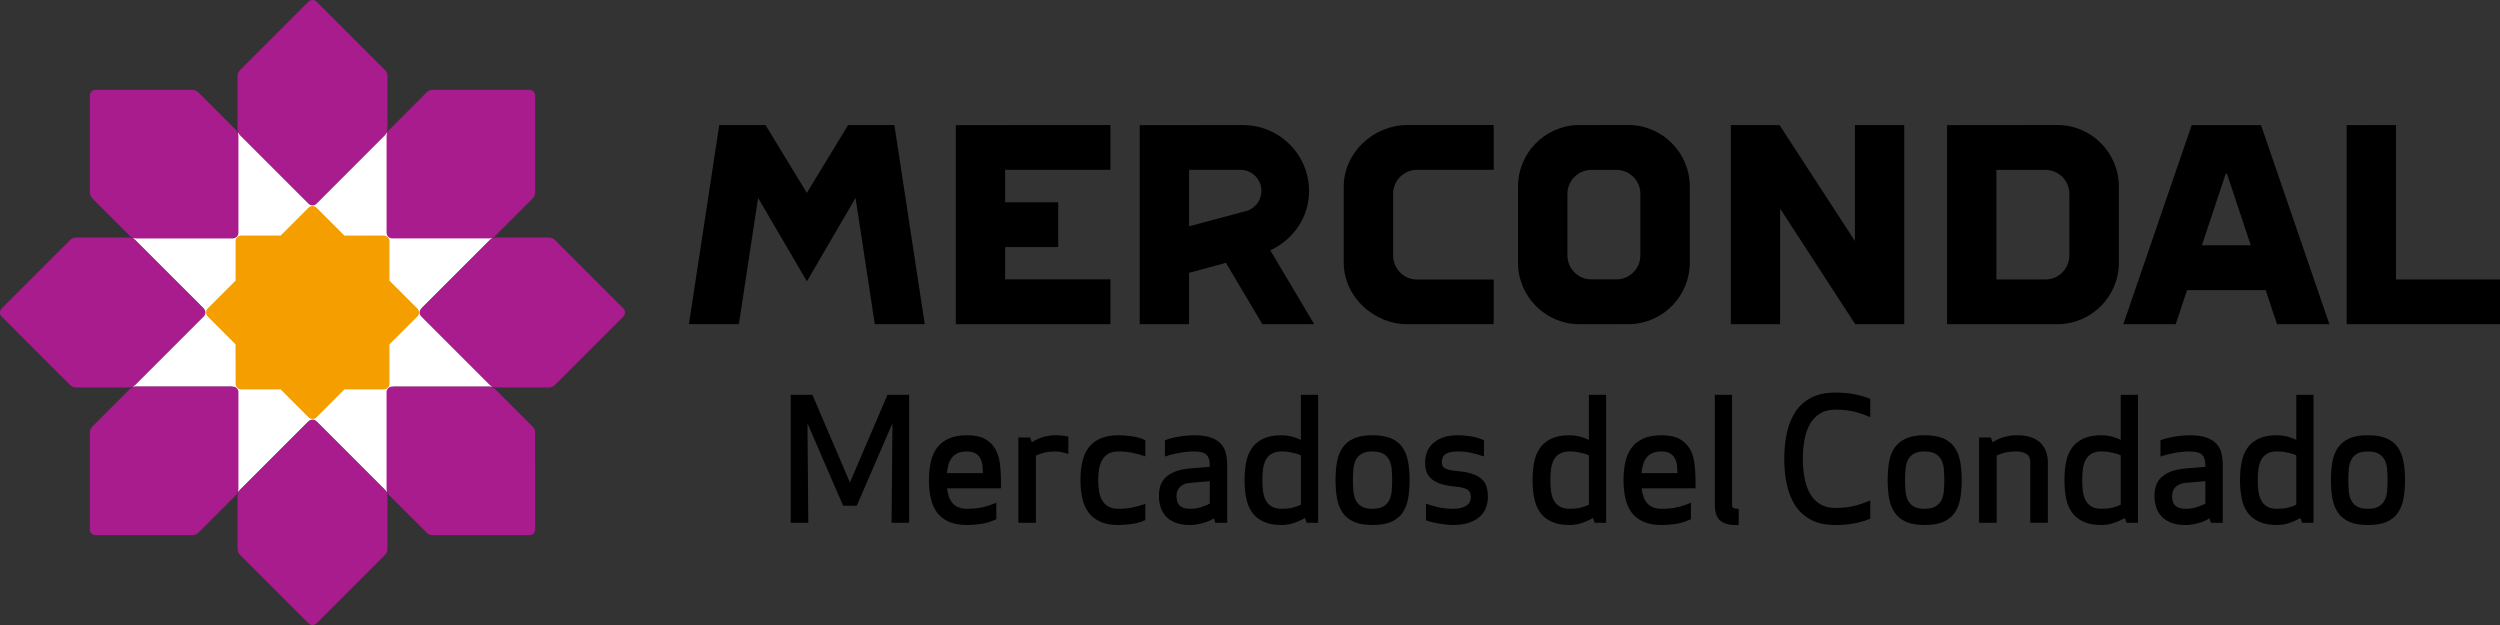 <?xml version="1.0" encoding="utf-8"?>
<!-- Generator: Adobe Illustrator 17.0.0, SVG Export Plug-In . SVG Version: 6.00 Build 0)  -->
<!DOCTYPE svg PUBLIC "-//W3C//DTD SVG 1.1//EN" "http://www.w3.org/Graphics/SVG/1.1/DTD/svg11.dtd">
<svg version="1.1" id="Capa_1" xmlns="http://www.w3.org/2000/svg" xmlns:xlink="http://www.w3.org/1999/xlink" x="0px" y="0px"
	 width="200px" height="50px" viewBox="0 0 200 50" enable-background="new 0 0 200 50" xml:space="preserve">
<rect x="0" y="0" width="200" height="50" fill="#333333" stroke="none"/>
<g>
	<g>
		<g>
			<path d="M68.541,40.457h-1.092l-2.853-6.593l0.068,7.958h-1.406V31.585h1.734l3.003,7.016l3.003-7.016h1.734v10.238h-1.406
				l0.068-7.958L68.541,40.457z"/>
			<path d="M75.762,39.065c0.027,0.237,0.075,0.455,0.143,0.655c0.068,0.201,0.164,0.373,0.287,0.519s0.28,0.259,0.471,0.341
				s0.423,0.123,0.696,0.123c0.218,0,0.423-0.009,0.614-0.027s0.38-0.046,0.566-0.082c0.186-0.036,0.375-0.086,0.566-0.15
				c0.191-0.064,0.391-0.141,0.601-0.232v1.324c-0.437,0.2-0.855,0.328-1.256,0.382C78.05,41.973,77.686,42,77.359,42
				c-0.573,0-1.056-0.087-1.447-0.26c-0.391-0.173-0.705-0.416-0.942-0.73s-0.405-0.692-0.505-1.133
				c-0.1-0.441-0.15-0.93-0.15-1.467s0.05-1.026,0.15-1.467c0.1-0.441,0.268-0.819,0.505-1.133s0.551-0.557,0.942-0.73
				s0.874-0.26,1.447-0.26c0.601,0,1.078,0.098,1.433,0.294c0.355,0.196,0.628,0.457,0.819,0.785s0.316,0.71,0.376,1.147
				c0.059,0.437,0.089,0.892,0.089,1.365v0.655h-4.314V39.065z M77.359,36.117c-0.291,0-0.535,0.043-0.73,0.13
				c-0.196,0.087-0.355,0.209-0.478,0.368c-0.123,0.16-0.214,0.344-0.273,0.553c-0.059,0.209-0.102,0.437-0.13,0.683h2.88
				c0-0.228-0.014-0.446-0.041-0.655s-0.087-0.393-0.177-0.553c-0.091-0.159-0.218-0.287-0.382-0.382
				C77.864,36.165,77.641,36.117,77.359,36.117z"/>
			<path d="M85.467,36.322c-0.173-0.064-0.35-0.114-0.532-0.15c-0.182-0.036-0.341-0.055-0.478-0.055
				c-0.364,0-0.669,0.032-0.915,0.096s-0.469,0.141-0.669,0.232v5.378h-1.406v-6.825h0.942l0.136,0.382
				c0.592-0.373,1.229-0.56,1.911-0.56c0.154,0,0.323,0.009,0.505,0.027s0.35,0.046,0.505,0.082L85.467,36.322L85.467,36.322z"/>
			<path d="M87.856,38.41c0,0.309,0.023,0.603,0.068,0.88c0.046,0.278,0.127,0.521,0.246,0.731c0.118,0.209,0.282,0.375,0.491,0.498
				s0.482,0.184,0.819,0.184c0.428,0,0.808-0.036,1.14-0.109s0.667-0.168,1.003-0.287v1.297c-0.319,0.155-0.676,0.259-1.071,0.314
				C90.156,41.973,89.798,42,89.48,42c-0.573,0-1.056-0.087-1.447-0.26c-0.391-0.173-0.705-0.416-0.942-0.73
				s-0.405-0.692-0.505-1.133c-0.1-0.441-0.15-0.93-0.15-1.467s0.05-1.026,0.15-1.467c0.1-0.441,0.268-0.819,0.505-1.133
				s0.551-0.557,0.942-0.73s0.874-0.26,1.447-0.26c0.319,0,0.676,0.027,1.072,0.082c0.396,0.055,0.753,0.159,1.071,0.314v1.297
				c-0.337-0.118-0.671-0.214-1.003-0.287c-0.332-0.073-0.712-0.109-1.14-0.109c-0.337,0-0.61,0.061-0.819,0.184
				c-0.209,0.123-0.373,0.289-0.491,0.498c-0.118,0.21-0.2,0.453-0.246,0.731C87.878,37.807,87.856,38.101,87.856,38.41z"/>
			<path d="M96.783,37.209c0-0.373-0.087-0.649-0.259-0.826c-0.173-0.177-0.505-0.266-0.996-0.266c-0.2,0-0.412,0.011-0.635,0.034
				s-0.439,0.055-0.648,0.096s-0.407,0.087-0.594,0.136c-0.187,0.05-0.339,0.098-0.457,0.144V35.23
				c0.136-0.064,0.302-0.121,0.498-0.171c0.195-0.05,0.403-0.093,0.621-0.13c0.218-0.036,0.434-0.064,0.648-0.082
				c0.214-0.018,0.403-0.027,0.566-0.027c0.528,0,0.962,0.057,1.304,0.171c0.341,0.114,0.612,0.276,0.812,0.485
				s0.339,0.459,0.416,0.751c0.077,0.291,0.116,0.614,0.116,0.969v4.628h-0.942l-0.123-0.355c-0.282,0.173-0.596,0.305-0.942,0.396
				C95.822,41.954,95.499,42,95.199,42c-0.473,0-0.869-0.066-1.188-0.198s-0.573-0.307-0.764-0.525
				c-0.191-0.218-0.328-0.466-0.41-0.744c-0.082-0.277-0.123-0.566-0.123-0.867c0-0.273,0.036-0.532,0.109-0.778
				s0.205-0.466,0.396-0.662s0.448-0.359,0.771-0.491c0.323-0.132,0.739-0.221,1.249-0.266l1.542-0.123v-0.137H96.783z
				 M95.226,38.628c-0.218,0.018-0.398,0.062-0.539,0.13s-0.252,0.15-0.334,0.245c-0.082,0.096-0.141,0.201-0.178,0.314
				c-0.036,0.114-0.055,0.23-0.055,0.348c0,0.119,0.011,0.239,0.034,0.362c0.023,0.123,0.07,0.235,0.143,0.334
				c0.073,0.1,0.184,0.182,0.335,0.246c0.15,0.064,0.348,0.096,0.594,0.096c0.291,0,0.578-0.043,0.86-0.13
				c0.282-0.086,0.514-0.184,0.696-0.293v-1.788L95.226,38.628z"/>
			<path d="M105.45,41.822h-0.915l-0.136-0.382c-0.309,0.173-0.617,0.31-0.922,0.41S102.856,42,102.528,42
				c-0.573,0-1.051-0.087-1.433-0.26c-0.382-0.173-0.687-0.416-0.915-0.73c-0.228-0.314-0.387-0.692-0.478-1.133
				c-0.091-0.441-0.137-0.93-0.137-1.467s0.046-1.026,0.137-1.467c0.091-0.441,0.25-0.819,0.478-1.133
				c0.227-0.314,0.532-0.557,0.915-0.73c0.382-0.173,0.86-0.26,1.433-0.26c0.273,0,0.53,0.03,0.771,0.089
				c0.241,0.059,0.498,0.152,0.771,0.28v-3.604h1.379L105.45,41.822L105.45,41.822z M103.567,36.253
				c-0.137-0.036-0.289-0.068-0.457-0.096c-0.168-0.027-0.362-0.041-0.58-0.041c-0.337,0-0.605,0.061-0.805,0.184
				c-0.2,0.123-0.355,0.289-0.464,0.498c-0.109,0.21-0.182,0.453-0.218,0.731s-0.055,0.571-0.055,0.88s0.018,0.603,0.055,0.88
				c0.036,0.278,0.109,0.521,0.218,0.731c0.109,0.209,0.264,0.375,0.464,0.498s0.469,0.184,0.805,0.184
				c0.337,0,0.628-0.029,0.874-0.089c0.246-0.059,0.469-0.139,0.669-0.239v-3.945C103.953,36.367,103.785,36.308,103.567,36.253z"/>
			<path d="M112.767,38.41c0,0.537-0.039,1.024-0.116,1.461c-0.077,0.437-0.223,0.814-0.437,1.133s-0.514,0.564-0.901,0.737
				s-0.89,0.26-1.508,0.26c-0.619,0-1.119-0.087-1.502-0.26c-0.382-0.173-0.682-0.418-0.901-0.737
				c-0.218-0.318-0.366-0.696-0.444-1.133c-0.077-0.437-0.116-0.924-0.116-1.461c0-0.528,0.039-1.012,0.116-1.454
				c0.077-0.441,0.225-0.821,0.444-1.14c0.218-0.318,0.519-0.564,0.901-0.737s0.883-0.26,1.502-0.26c0.619,0,1.122,0.087,1.508,0.26
				c0.387,0.173,0.687,0.418,0.901,0.737c0.214,0.319,0.36,0.699,0.437,1.14C112.728,37.398,112.767,37.882,112.767,38.41z
				 M111.374,38.41c0-0.328-0.014-0.63-0.041-0.908c-0.027-0.277-0.096-0.519-0.205-0.724c-0.109-0.205-0.269-0.366-0.478-0.484
				s-0.491-0.177-0.846-0.177c-0.364,0-0.651,0.059-0.86,0.177c-0.209,0.119-0.366,0.28-0.471,0.484
				c-0.105,0.205-0.171,0.446-0.198,0.724s-0.041,0.58-0.041,0.908s0.014,0.63,0.041,0.908s0.093,0.519,0.198,0.723
				c0.105,0.205,0.262,0.367,0.471,0.485s0.496,0.177,0.86,0.177c0.355,0,0.637-0.059,0.846-0.177s0.369-0.28,0.478-0.485
				c0.109-0.205,0.177-0.446,0.205-0.723C111.361,39.04,111.374,38.738,111.374,38.41z"/>
			<path d="M115.346,36.99c0,0.1,0.016,0.189,0.048,0.266s0.093,0.144,0.184,0.198c0.091,0.055,0.216,0.1,0.375,0.136
				c0.159,0.036,0.371,0.068,0.635,0.096c0.5,0.046,0.908,0.123,1.222,0.232c0.314,0.109,0.562,0.25,0.744,0.423
				c0.182,0.173,0.307,0.377,0.376,0.614c0.068,0.237,0.102,0.505,0.102,0.805c0,0.273-0.046,0.544-0.137,0.812
				c-0.091,0.269-0.246,0.507-0.464,0.717c-0.218,0.21-0.507,0.38-0.867,0.512c-0.36,0.132-0.803,0.198-1.331,0.198
				c-0.164,0-0.344-0.012-0.539-0.034c-0.196-0.023-0.394-0.05-0.594-0.082c-0.2-0.032-0.389-0.071-0.566-0.116
				s-0.33-0.096-0.457-0.15v-1.324c0.273,0.1,0.594,0.194,0.962,0.28c0.369,0.087,0.771,0.13,1.208,0.13
				c0.273,0,0.5-0.027,0.683-0.082c0.182-0.055,0.328-0.125,0.437-0.212c0.109-0.087,0.186-0.184,0.232-0.294
				c0.045-0.109,0.068-0.223,0.068-0.341c0-0.109-0.014-0.212-0.041-0.307s-0.084-0.18-0.171-0.253
				c-0.087-0.073-0.212-0.132-0.375-0.177c-0.164-0.046-0.378-0.082-0.642-0.109c-0.51-0.045-0.921-0.125-1.235-0.239
				s-0.56-0.255-0.737-0.423c-0.177-0.169-0.298-0.36-0.362-0.573c-0.064-0.214-0.095-0.448-0.095-0.703
				c0-0.254,0.043-0.512,0.13-0.771c0.086-0.259,0.232-0.491,0.437-0.696c0.205-0.205,0.475-0.373,0.812-0.505
				s0.751-0.198,1.242-0.198c0.318,0,0.657,0.027,1.017,0.082c0.359,0.055,0.717,0.159,1.071,0.314v1.297
				c-0.337-0.109-0.669-0.203-0.996-0.28c-0.328-0.077-0.696-0.116-1.106-0.116c-0.264,0-0.478,0.023-0.642,0.068
				c-0.164,0.046-0.294,0.107-0.389,0.184s-0.159,0.171-0.191,0.28C115.362,36.758,115.346,36.872,115.346,36.99z"/>
			<path d="M128.491,41.822h-0.915l-0.137-0.382c-0.309,0.173-0.617,0.31-0.922,0.41S125.896,42,125.568,42
				c-0.573,0-1.051-0.087-1.433-0.26c-0.382-0.173-0.687-0.416-0.915-0.73c-0.228-0.314-0.387-0.692-0.478-1.133
				c-0.091-0.441-0.137-0.93-0.137-1.467s0.046-1.026,0.137-1.467c0.091-0.441,0.25-0.819,0.478-1.133
				c0.227-0.314,0.532-0.557,0.915-0.73c0.382-0.173,0.86-0.26,1.433-0.26c0.273,0,0.53,0.03,0.771,0.089
				c0.241,0.059,0.498,0.152,0.771,0.28v-3.604h1.379v10.237H128.491z M126.607,36.253c-0.137-0.036-0.289-0.068-0.457-0.096
				c-0.168-0.027-0.362-0.041-0.58-0.041c-0.337,0-0.605,0.061-0.805,0.184c-0.2,0.123-0.355,0.289-0.464,0.498
				c-0.109,0.21-0.182,0.453-0.218,0.731s-0.055,0.571-0.055,0.88s0.018,0.603,0.055,0.88c0.036,0.278,0.109,0.521,0.218,0.731
				c0.109,0.209,0.264,0.375,0.464,0.498s0.469,0.184,0.805,0.184c0.337,0,0.628-0.029,0.874-0.089
				c0.246-0.059,0.469-0.139,0.669-0.239v-3.945C126.994,36.367,126.826,36.308,126.607,36.253z"/>
			<path d="M131.33,39.065c0.027,0.237,0.075,0.455,0.143,0.655c0.068,0.201,0.164,0.373,0.287,0.519s0.28,0.259,0.471,0.341
				s0.423,0.123,0.696,0.123c0.219,0,0.423-0.009,0.614-0.027s0.38-0.046,0.566-0.082c0.186-0.036,0.375-0.086,0.566-0.15
				c0.191-0.064,0.391-0.141,0.601-0.232v1.324c-0.437,0.2-0.856,0.328-1.256,0.382c-0.4,0.055-0.764,0.082-1.092,0.082
				c-0.573,0-1.056-0.087-1.447-0.26c-0.391-0.173-0.706-0.416-0.942-0.73c-0.237-0.314-0.405-0.692-0.505-1.133
				c-0.1-0.441-0.15-0.93-0.15-1.467s0.05-1.026,0.15-1.467c0.1-0.441,0.268-0.819,0.505-1.133c0.236-0.314,0.551-0.557,0.942-0.73
				s0.874-0.26,1.447-0.26c0.601,0,1.078,0.098,1.433,0.294s0.628,0.457,0.819,0.785s0.316,0.71,0.375,1.147
				s0.089,0.892,0.089,1.365v0.655h-4.312V39.065z M132.927,36.117c-0.291,0-0.535,0.043-0.73,0.13
				c-0.196,0.087-0.355,0.209-0.478,0.368c-0.123,0.16-0.214,0.344-0.273,0.553c-0.059,0.209-0.103,0.437-0.13,0.683h2.88
				c0-0.228-0.014-0.446-0.041-0.655s-0.087-0.393-0.178-0.553c-0.091-0.159-0.218-0.287-0.382-0.382
				C133.432,36.165,133.209,36.117,132.927,36.117z"/>
			<path d="M138.838,42c-0.546,0-0.958-0.123-1.236-0.369s-0.416-0.673-0.416-1.283v-8.763h1.379v8.804
				c0,0.128,0.039,0.212,0.116,0.253c0.077,0.041,0.216,0.061,0.416,0.061V42H138.838z"/>
			<path d="M142.741,36.704c0-0.728,0.068-1.413,0.205-2.054c0.137-0.642,0.362-1.203,0.676-1.686
				c0.314-0.482,0.732-0.862,1.256-1.14c0.523-0.277,1.176-0.416,1.959-0.416c0.619,0,1.158,0.05,1.617,0.15
				s0.849,0.219,1.167,0.355v1.46c-0.282-0.118-0.542-0.216-0.778-0.293c-0.237-0.077-0.464-0.139-0.683-0.185
				c-0.218-0.045-0.437-0.077-0.655-0.096c-0.219-0.018-0.442-0.027-0.669-0.027c-0.482,0-0.89,0.1-1.222,0.3
				s-0.601,0.478-0.805,0.833s-0.353,0.771-0.444,1.249s-0.137,0.994-0.137,1.549s0.046,1.072,0.137,1.549
				c0.091,0.478,0.239,0.894,0.444,1.249s0.473,0.633,0.805,0.833c0.332,0.2,0.739,0.3,1.222,0.3c0.227,0,0.45-0.009,0.669-0.027
				c0.218-0.018,0.437-0.05,0.655-0.096c0.218-0.045,0.446-0.107,0.683-0.184c0.236-0.077,0.496-0.175,0.778-0.293v1.46
				c-0.319,0.137-0.708,0.255-1.167,0.355c-0.459,0.1-0.999,0.15-1.617,0.15c-0.783,0-1.436-0.139-1.959-0.416
				c-0.523-0.278-0.942-0.658-1.256-1.14s-0.539-1.044-0.676-1.686C142.81,38.117,142.741,37.432,142.741,36.704z"/>
			<path d="M156.937,38.41c0,0.537-0.039,1.024-0.116,1.461s-0.223,0.814-0.437,1.133c-0.214,0.319-0.514,0.564-0.901,0.737
				s-0.89,0.26-1.509,0.26s-1.119-0.087-1.501-0.26c-0.382-0.173-0.683-0.418-0.901-0.737c-0.219-0.318-0.366-0.696-0.444-1.133
				c-0.077-0.437-0.116-0.924-0.116-1.461c0-0.528,0.039-1.012,0.116-1.454c0.077-0.441,0.225-0.821,0.444-1.14
				c0.218-0.318,0.519-0.564,0.901-0.737s0.883-0.26,1.501-0.26c0.619,0,1.122,0.087,1.509,0.26
				c0.386,0.173,0.687,0.418,0.901,0.737s0.359,0.699,0.437,1.14C156.899,37.398,156.937,37.882,156.937,38.41z M155.545,38.41
				c0-0.328-0.014-0.63-0.041-0.908c-0.027-0.277-0.096-0.519-0.205-0.724c-0.109-0.205-0.268-0.366-0.478-0.484
				c-0.21-0.118-0.491-0.177-0.847-0.177c-0.364,0-0.651,0.059-0.86,0.177c-0.21,0.119-0.366,0.28-0.471,0.484
				c-0.105,0.205-0.171,0.446-0.198,0.724s-0.041,0.58-0.041,0.908s0.014,0.63,0.041,0.908s0.093,0.519,0.198,0.723
				c0.105,0.205,0.261,0.367,0.471,0.485c0.209,0.118,0.496,0.177,0.86,0.177c0.355,0,0.637-0.059,0.847-0.177
				c0.209-0.118,0.368-0.28,0.478-0.485c0.109-0.205,0.178-0.446,0.205-0.723C155.532,39.04,155.545,38.738,155.545,38.41z"/>
			<path d="M162.424,36.99c0-0.318-0.105-0.544-0.314-0.676c-0.21-0.132-0.473-0.198-0.792-0.198c-0.346,0-0.651,0.032-0.915,0.096
				c-0.264,0.064-0.487,0.141-0.669,0.232v5.378h-1.406v-6.825h0.942l0.137,0.382c0.282-0.182,0.589-0.321,0.921-0.416
				c0.332-0.096,0.662-0.144,0.99-0.144c0.846,0,1.476,0.194,1.891,0.58c0.414,0.387,0.621,0.926,0.621,1.617v4.805h-1.406V36.99z"
				/>
			<path d="M171.038,41.822h-0.915l-0.137-0.382c-0.309,0.173-0.617,0.31-0.921,0.41c-0.305,0.1-0.621,0.15-0.949,0.15
				c-0.573,0-1.051-0.087-1.433-0.26c-0.382-0.173-0.687-0.416-0.914-0.73c-0.228-0.314-0.387-0.692-0.478-1.133
				c-0.091-0.441-0.136-0.93-0.136-1.467s0.045-1.026,0.136-1.467c0.091-0.441,0.25-0.819,0.478-1.133
				c0.227-0.314,0.532-0.557,0.914-0.73s0.86-0.26,1.433-0.26c0.273,0,0.53,0.03,0.772,0.089c0.241,0.059,0.498,0.152,0.771,0.28
				v-3.604h1.379V41.822z M169.154,36.253c-0.136-0.036-0.289-0.068-0.457-0.096c-0.169-0.027-0.362-0.041-0.58-0.041
				c-0.337,0-0.605,0.061-0.805,0.184c-0.2,0.123-0.355,0.289-0.464,0.498c-0.109,0.21-0.182,0.453-0.219,0.731
				c-0.036,0.278-0.055,0.571-0.055,0.88s0.018,0.603,0.055,0.88c0.036,0.278,0.109,0.521,0.219,0.731
				c0.109,0.209,0.264,0.375,0.464,0.498s0.468,0.184,0.805,0.184s0.628-0.029,0.874-0.089c0.246-0.059,0.468-0.139,0.669-0.239
				v-3.945C169.541,36.367,169.372,36.308,169.154,36.253z"/>
			<path d="M176.429,37.209c0-0.373-0.087-0.649-0.259-0.826c-0.173-0.177-0.505-0.266-0.996-0.266c-0.2,0-0.412,0.011-0.635,0.034
				c-0.223,0.023-0.439,0.055-0.649,0.096s-0.407,0.087-0.594,0.136c-0.187,0.05-0.339,0.098-0.457,0.144V35.23
				c0.137-0.064,0.302-0.121,0.498-0.171c0.196-0.05,0.403-0.093,0.621-0.13c0.219-0.036,0.435-0.064,0.649-0.082
				s0.403-0.027,0.566-0.027c0.528,0,0.962,0.057,1.304,0.171c0.341,0.114,0.612,0.276,0.812,0.485s0.339,0.459,0.416,0.751
				c0.077,0.291,0.116,0.614,0.116,0.969v4.628h-0.942l-0.123-0.355c-0.282,0.173-0.596,0.305-0.942,0.396
				c-0.346,0.091-0.669,0.137-0.969,0.137c-0.473,0-0.869-0.066-1.188-0.198c-0.318-0.132-0.573-0.307-0.764-0.525
				c-0.191-0.218-0.328-0.466-0.409-0.744c-0.082-0.277-0.123-0.566-0.123-0.867c0-0.273,0.036-0.532,0.109-0.778
				s0.205-0.466,0.396-0.662s0.448-0.359,0.772-0.491c0.323-0.132,0.739-0.221,1.249-0.266l1.542-0.123L176.429,37.209
				L176.429,37.209z M174.873,38.628c-0.218,0.018-0.398,0.062-0.539,0.13s-0.253,0.15-0.335,0.245
				c-0.082,0.096-0.141,0.201-0.177,0.314c-0.036,0.114-0.055,0.23-0.055,0.348c0,0.119,0.011,0.239,0.034,0.362
				s0.07,0.235,0.143,0.334c0.073,0.1,0.184,0.182,0.334,0.246s0.348,0.096,0.594,0.096c0.291,0,0.578-0.043,0.86-0.13
				c0.282-0.086,0.514-0.184,0.696-0.293v-1.788L174.873,38.628z"/>
			<path d="M185.083,41.822h-0.915l-0.137-0.382c-0.309,0.173-0.617,0.31-0.921,0.41c-0.305,0.1-0.621,0.15-0.949,0.15
				c-0.573,0-1.051-0.087-1.433-0.26c-0.382-0.173-0.687-0.416-0.914-0.73c-0.228-0.314-0.387-0.692-0.478-1.133
				c-0.091-0.441-0.136-0.93-0.136-1.467s0.045-1.026,0.136-1.467c0.091-0.441,0.25-0.819,0.478-1.133
				c0.227-0.314,0.532-0.557,0.914-0.73s0.86-0.26,1.433-0.26c0.273,0,0.53,0.03,0.772,0.089c0.241,0.059,0.498,0.152,0.771,0.28
				v-3.604h1.379V41.822z M183.199,36.253c-0.136-0.036-0.289-0.068-0.457-0.096c-0.169-0.027-0.362-0.041-0.58-0.041
				c-0.337,0-0.605,0.061-0.805,0.184c-0.2,0.123-0.355,0.289-0.464,0.498c-0.109,0.21-0.182,0.453-0.219,0.731
				c-0.036,0.278-0.055,0.571-0.055,0.88s0.018,0.603,0.055,0.88c0.036,0.278,0.109,0.521,0.219,0.731s0.264,0.375,0.464,0.498
				s0.468,0.184,0.805,0.184c0.337,0,0.628-0.029,0.874-0.089c0.246-0.059,0.468-0.139,0.669-0.239v-3.945
				C183.586,36.367,183.418,36.308,183.199,36.253z"/>
			<path d="M192.399,38.41c0,0.537-0.039,1.024-0.116,1.461s-0.223,0.814-0.437,1.133c-0.214,0.319-0.514,0.564-0.901,0.737
				s-0.89,0.26-1.509,0.26s-1.119-0.087-1.501-0.26c-0.382-0.173-0.683-0.418-0.901-0.737c-0.219-0.318-0.366-0.696-0.444-1.133
				c-0.077-0.437-0.116-0.924-0.116-1.461c0-0.528,0.039-1.012,0.116-1.454c0.077-0.441,0.225-0.821,0.444-1.14
				c0.218-0.318,0.519-0.564,0.901-0.737s0.883-0.26,1.501-0.26c0.619,0,1.122,0.087,1.509,0.26
				c0.386,0.173,0.687,0.418,0.901,0.737s0.359,0.699,0.437,1.14C192.361,37.398,192.399,37.882,192.399,38.41z M191.007,38.41
				c0-0.328-0.014-0.63-0.041-0.908c-0.027-0.277-0.096-0.519-0.205-0.724c-0.109-0.205-0.268-0.366-0.478-0.484
				c-0.21-0.118-0.491-0.177-0.847-0.177c-0.364,0-0.651,0.059-0.86,0.177c-0.21,0.119-0.366,0.28-0.471,0.484
				c-0.105,0.205-0.171,0.446-0.198,0.724s-0.041,0.58-0.041,0.908s0.014,0.63,0.041,0.908s0.093,0.519,0.198,0.723
				c0.105,0.205,0.261,0.367,0.471,0.485c0.209,0.118,0.496,0.177,0.86,0.177c0.355,0,0.637-0.059,0.847-0.177
				c0.209-0.118,0.368-0.28,0.478-0.485c0.109-0.205,0.178-0.446,0.205-0.723C190.994,39.04,191.007,38.738,191.007,38.41z"/>
		</g>
		<g>
			<path d="M169.866,25.937l5.47-15.928h5.545l5.47,15.928h-4.188l-0.91-2.726h-6.288l-0.91,2.726H169.866z M178.057,13.9
				l-1.903,5.721h3.907l-1.903-5.721H178.057z"/>
			<polygon points="55.114,25.93 57.541,10.007 61.243,10.007 64.547,15.43 67.85,10.007 71.552,10.007 73.979,25.93 69.983,25.93 
				68.444,15.833 64.552,22.508 60.649,15.833 59.11,25.93 			"/>
			<polygon points="88.833,10.006 88.833,13.584 80.413,13.584 80.413,16.181 84.655,16.181 84.655,19.763 80.413,19.763 
				80.413,22.349 88.833,22.349 88.833,25.937 76.467,25.937 76.467,10.009 			"/>
			<path d="M130.254,10c2.721,0,4.928,2.206,4.928,4.928v6.081c0,2.646-2.085,4.805-4.702,4.923
				c-0.075,0.004-4.112,0.005-4.112,0.005c-2.721,0-4.928-2.206-4.928-4.928v-6.081c0-2.646,2.085-4.805,4.702-4.923
				C126.217,10.002,130.254,10,130.254,10 M131.229,15.502c-0.003-1.056-0.86-1.91-1.916-1.91h-2.003
				c-1.058,0-1.916,0.858-1.916,1.916v4.925c0,1.058,0.858,1.916,1.916,1.916h2.003c1.057,0,1.915-0.856,1.916-1.916V15.502z"/>
			<path d="M95.124,18.1c0,0,4.602-1.217,4.704-1.256c0.037-0.012,0.073-0.028,0.109-0.046c0.576-0.268,0.976-0.852,0.976-1.529
				c0-0.931-0.754-1.685-1.685-1.685h-4.104C95.124,13.584,95.124,18.1,95.124,18.1z M101.625,20.026l3.51,5.91h-4.146l-2.915-4.911
				l-2.951,0.804v4.107h-3.946V10.009l8.274-0.002c2.913,0.005,5.273,2.369,5.273,5.283
				C104.724,17.414,103.433,19.187,101.625,20.026"/>
			<path d="M159.712,22.357h3.92c1.058,0,1.916-0.858,1.916-1.916v-4.933c0-1.058-0.858-1.916-1.916-1.916h-3.92V22.357z M164.58,10
				c2.721,0,4.928,2.206,4.928,4.928v6.081c0,2.721-2.206,4.928-4.928,4.928h-8.814V10.009L164.58,10z"/>
			<path d="M113.368,13.584c-1.058,0-1.916,0.858-1.916,1.916v4.949c0,1.058,0.858,1.916,1.916,1.916h6.128v3.563l-6.892,0.009
				c-2.721,0-5.106-2.206-5.106-4.928v-6.081c0-2.722,2.385-4.928,5.106-4.928h6.892v3.584
				C119.496,13.584,113.368,13.584,113.368,13.584z"/>
			<polygon points="191.68,10.006 191.68,22.355 200,22.355 200,25.937 187.735,25.937 187.735,10.009 			"/>
			<polygon points="142.41,25.937 138.464,25.937 138.464,10.006 142.361,10.006 148.394,19.282 148.394,10.006 152.34,10.006 
				152.34,25.937 148.42,25.937 142.41,16.688 			"/>
		</g>
	</g>
	<g>
		<path fill="#FFFFFF" d="M39.402,19.004c-0.995,0-7.723-0.001-7.832,0.001c-0.325,0.007-0.597-0.251-0.605-0.576
			c-0.003-0.117,0.001-6.918,0-7.865c-0.656,0.653-5.466,5.469-5.545,5.548c-0.107,0.109-0.257,0.177-0.421,0.177
			c-0.168,0-0.317-0.071-0.424-0.18l-5.542-5.54c-0.003,0.939,0.001,7.729,0.002,7.84c0.003,0.333-0.268,0.598-0.601,0.596h-7.837
			c0.663,0.666,5.466,5.465,5.545,5.542c0.109,0.107,0.177,0.257,0.177,0.421c0,0.169-0.07,0.317-0.18,0.425l-5.541,5.542
			c0.939,0.002,7.729-0.001,7.84-0.002c0.333-0.003,0.598,0.268,0.596,0.601l0,7.834c0.712-0.713,5.46-5.458,5.535-5.536
			c0.108-0.113,0.26-0.183,0.428-0.183c0.157,0,0.301,0.062,0.407,0.162c0.084,0.08,4.884,4.886,5.559,5.56
			c0-0.995,0.001-7.723-0.001-7.832c-0.007-0.325,0.251-0.597,0.576-0.605c0.117-0.003,6.908,0.001,7.863,0
			c-0.704-0.704-5.459-5.462-5.538-5.537c-0.113-0.108-0.183-0.26-0.183-0.428c0-0.157,0.062-0.301,0.162-0.406
			C33.922,24.479,38.729,19.68,39.402,19.004"/>
		<g>
			<path fill="#A91C8E" d="M19.003,39.657c0-0.186,0.076-0.354,0.197-0.476c0.122-0.123,5.393-5.391,5.471-5.472
				c0.083-0.086,0.199-0.14,0.329-0.14c0.121,0,0.23,0.047,0.312,0.124c0.087,0.083,5.361,5.363,5.482,5.482
				c0.125,0.123,0.203,0.293,0.203,0.482v4.254c0,0.191-0.079,0.362-0.206,0.486c-0.122,0.117-5.386,5.387-5.467,5.469
				C25.24,49.948,25.125,50,24.999,50c-0.128,0-0.243-0.054-0.326-0.139c-0.08-0.08-5.35-5.348-5.466-5.466
				c-0.126-0.126-0.204-0.295-0.204-0.485V39.657z"/>
			<path fill="#A91C8E" d="M19.003,6.089c0-0.186,0.076-0.354,0.197-0.476c0.122-0.122,5.393-5.391,5.471-5.472
				C24.753,0.054,24.87,0,24.999,0c0.121,0,0.23,0.047,0.312,0.124c0.087,0.083,5.361,5.363,5.482,5.482
				c0.125,0.122,0.203,0.293,0.203,0.483v4.254c0,0.191-0.079,0.363-0.206,0.486c-0.122,0.116-5.387,5.386-5.467,5.469
				c-0.082,0.083-0.197,0.135-0.323,0.135c-0.128,0-0.243-0.054-0.326-0.139c-0.08-0.08-5.35-5.348-5.466-5.466
				c-0.126-0.127-0.204-0.295-0.204-0.485L19.003,6.089L19.003,6.089z"/>
			<path fill="#A91C8E" d="M31.123,39.604c-0.132-0.132-0.197-0.304-0.198-0.476c0-0.173,0.002-7.626,0-7.739
				c-0.003-0.12,0.042-0.24,0.132-0.331c0.086-0.086,0.197-0.129,0.309-0.132c0.121-0.003,7.582,0.002,7.753,0
				c0.175-0.002,0.351,0.064,0.485,0.198c0.174,0.174,2.833,2.834,3.008,3.008c0.134,0.135,0.201,0.313,0.197,0.489
				c-0.003,0.168,0,7.618,0.001,7.733c0.001,0.117-0.043,0.235-0.133,0.325c-0.09,0.09-0.21,0.134-0.329,0.132
				c-0.113,0-7.565,0.001-7.73,0c-0.179,0-0.352-0.064-0.486-0.2C33.957,42.438,31.298,39.779,31.123,39.604"/>
			<path fill="#A91C8E" d="M7.387,15.869c-0.132-0.132-0.197-0.304-0.198-0.476C7.189,15.22,7.191,7.767,7.189,7.655
				c-0.003-0.12,0.042-0.24,0.133-0.332C7.407,7.237,7.518,7.193,7.63,7.19c0.121-0.003,7.582,0.002,7.753,0
				c0.175-0.002,0.351,0.064,0.484,0.198c0.175,0.174,2.834,2.833,3.008,3.008c0.135,0.135,0.201,0.313,0.198,0.489
				c-0.003,0.168,0,7.618,0.001,7.733c0.001,0.117-0.044,0.235-0.133,0.324c-0.091,0.09-0.21,0.134-0.329,0.133
				c-0.114,0-7.565,0.001-7.731,0c-0.179,0-0.352-0.065-0.487-0.199C10.22,18.702,7.562,16.043,7.387,15.869"/>
			<path fill="#A91C8E" d="M39.657,30.997c-0.186,0-0.354-0.076-0.476-0.197c-0.123-0.122-5.391-5.393-5.472-5.472
				c-0.086-0.083-0.14-0.199-0.14-0.329c0-0.121,0.048-0.23,0.125-0.312c0.083-0.087,5.363-5.361,5.482-5.482
				c0.123-0.125,0.293-0.203,0.482-0.203h4.254c0.191,0,0.362,0.079,0.486,0.206c0.117,0.122,5.388,5.386,5.469,5.467
				C49.948,24.759,50,24.874,50,25c0,0.128-0.054,0.243-0.139,0.326c-0.08,0.08-5.348,5.35-5.466,5.466
				c-0.126,0.126-0.295,0.204-0.485,0.204L39.657,30.997L39.657,30.997z"/>
			<path fill="#A91C8E" d="M6.089,30.997c-0.186,0-0.354-0.076-0.477-0.197c-0.122-0.122-5.391-5.393-5.472-5.471
				C0.054,25.246,0,25.129,0,25c0-0.121,0.047-0.23,0.124-0.312c0.083-0.087,5.363-5.361,5.483-5.482
				c0.122-0.125,0.293-0.203,0.483-0.203h4.254c0.191,0,0.363,0.079,0.486,0.206c0.117,0.122,5.387,5.386,5.469,5.467
				c0.083,0.082,0.135,0.197,0.135,0.323c0,0.128-0.054,0.243-0.139,0.326c-0.08,0.08-5.348,5.35-5.466,5.466
				c-0.127,0.126-0.295,0.204-0.485,0.204H6.089V30.997z"/>
			<path fill="#A91C8E" d="M39.604,18.876c-0.132,0.132-0.304,0.197-0.476,0.198c-0.173,0-7.626-0.002-7.739,0
				c-0.12,0.003-0.24-0.042-0.331-0.132c-0.086-0.086-0.129-0.197-0.132-0.309c-0.003-0.121,0.002-7.583,0-7.753
				c-0.002-0.175,0.064-0.351,0.198-0.484c0.174-0.175,2.834-2.833,3.008-3.008c0.135-0.135,0.313-0.201,0.489-0.198
				c0.168,0.003,7.618-0.001,7.733-0.002c0.117-0.001,0.235,0.043,0.325,0.133c0.09,0.091,0.134,0.21,0.133,0.329
				c0,0.114,0.001,7.565,0,7.731c0,0.179-0.064,0.352-0.2,0.486C42.438,16.043,39.779,18.701,39.604,18.876"/>
			<path fill="#A91C8E" d="M15.869,42.612c-0.132,0.132-0.304,0.197-0.476,0.197c-0.173,0-7.626-0.002-7.739,0
				c-0.12,0.003-0.24-0.042-0.332-0.132c-0.086-0.085-0.129-0.196-0.133-0.308c-0.003-0.12,0.002-7.583,0-7.753
				c-0.002-0.175,0.064-0.351,0.198-0.485c0.174-0.174,2.833-2.833,3.008-3.008c0.135-0.135,0.313-0.201,0.489-0.198
				c0.168,0.003,7.618,0,7.733-0.001c0.117-0.001,0.235,0.044,0.324,0.133c0.09,0.091,0.133,0.211,0.133,0.33
				c0,0.114,0,7.565,0,7.73c0,0.179-0.065,0.352-0.199,0.486C18.701,39.779,16.043,42.438,15.869,42.612"/>
		</g>
		<path fill="#F49E00" d="M18.844,27.546c-1.156-1.156-2.184-2.184-2.22-2.219c-0.087-0.083-0.14-0.199-0.14-0.329
			c0-0.121,0.047-0.23,0.124-0.312c0.037-0.038,1.076-1.077,2.239-2.24c0-1.635,0-3.089-0.001-3.139
			c-0.003-0.12,0.042-0.24,0.132-0.332c0.086-0.086,0.197-0.129,0.309-0.132c0.053-0.001,1.522-0.001,3.167,0
			c1.156-1.156,2.184-2.184,2.219-2.22c0.083-0.087,0.199-0.14,0.329-0.14c0.121,0,0.23,0.048,0.312,0.124
			c0.038,0.037,1.076,1.075,2.24,2.239l3.146-0.002c0.118,0,0.235,0.044,0.324,0.133c0.091,0.09,0.134,0.21,0.133,0.329v3.146
			l2.227,2.224c0.083,0.082,0.136,0.197,0.136,0.323c0,0.128-0.054,0.243-0.139,0.326l-2.225,2.225l0.002,3.147
			c0.001,0.118-0.044,0.235-0.133,0.324c-0.09,0.09-0.21,0.134-0.329,0.132h-3.146l-2.224,2.226
			c-0.082,0.083-0.197,0.136-0.323,0.136c-0.128,0-0.243-0.054-0.326-0.139l-2.226-2.226c-1.635,0-3.09,0-3.139,0.001
			c-0.12,0.003-0.24-0.042-0.331-0.132c-0.086-0.086-0.129-0.197-0.132-0.309C18.843,30.66,18.843,29.191,18.844,27.546"/>
	</g>
</g>
</svg>
